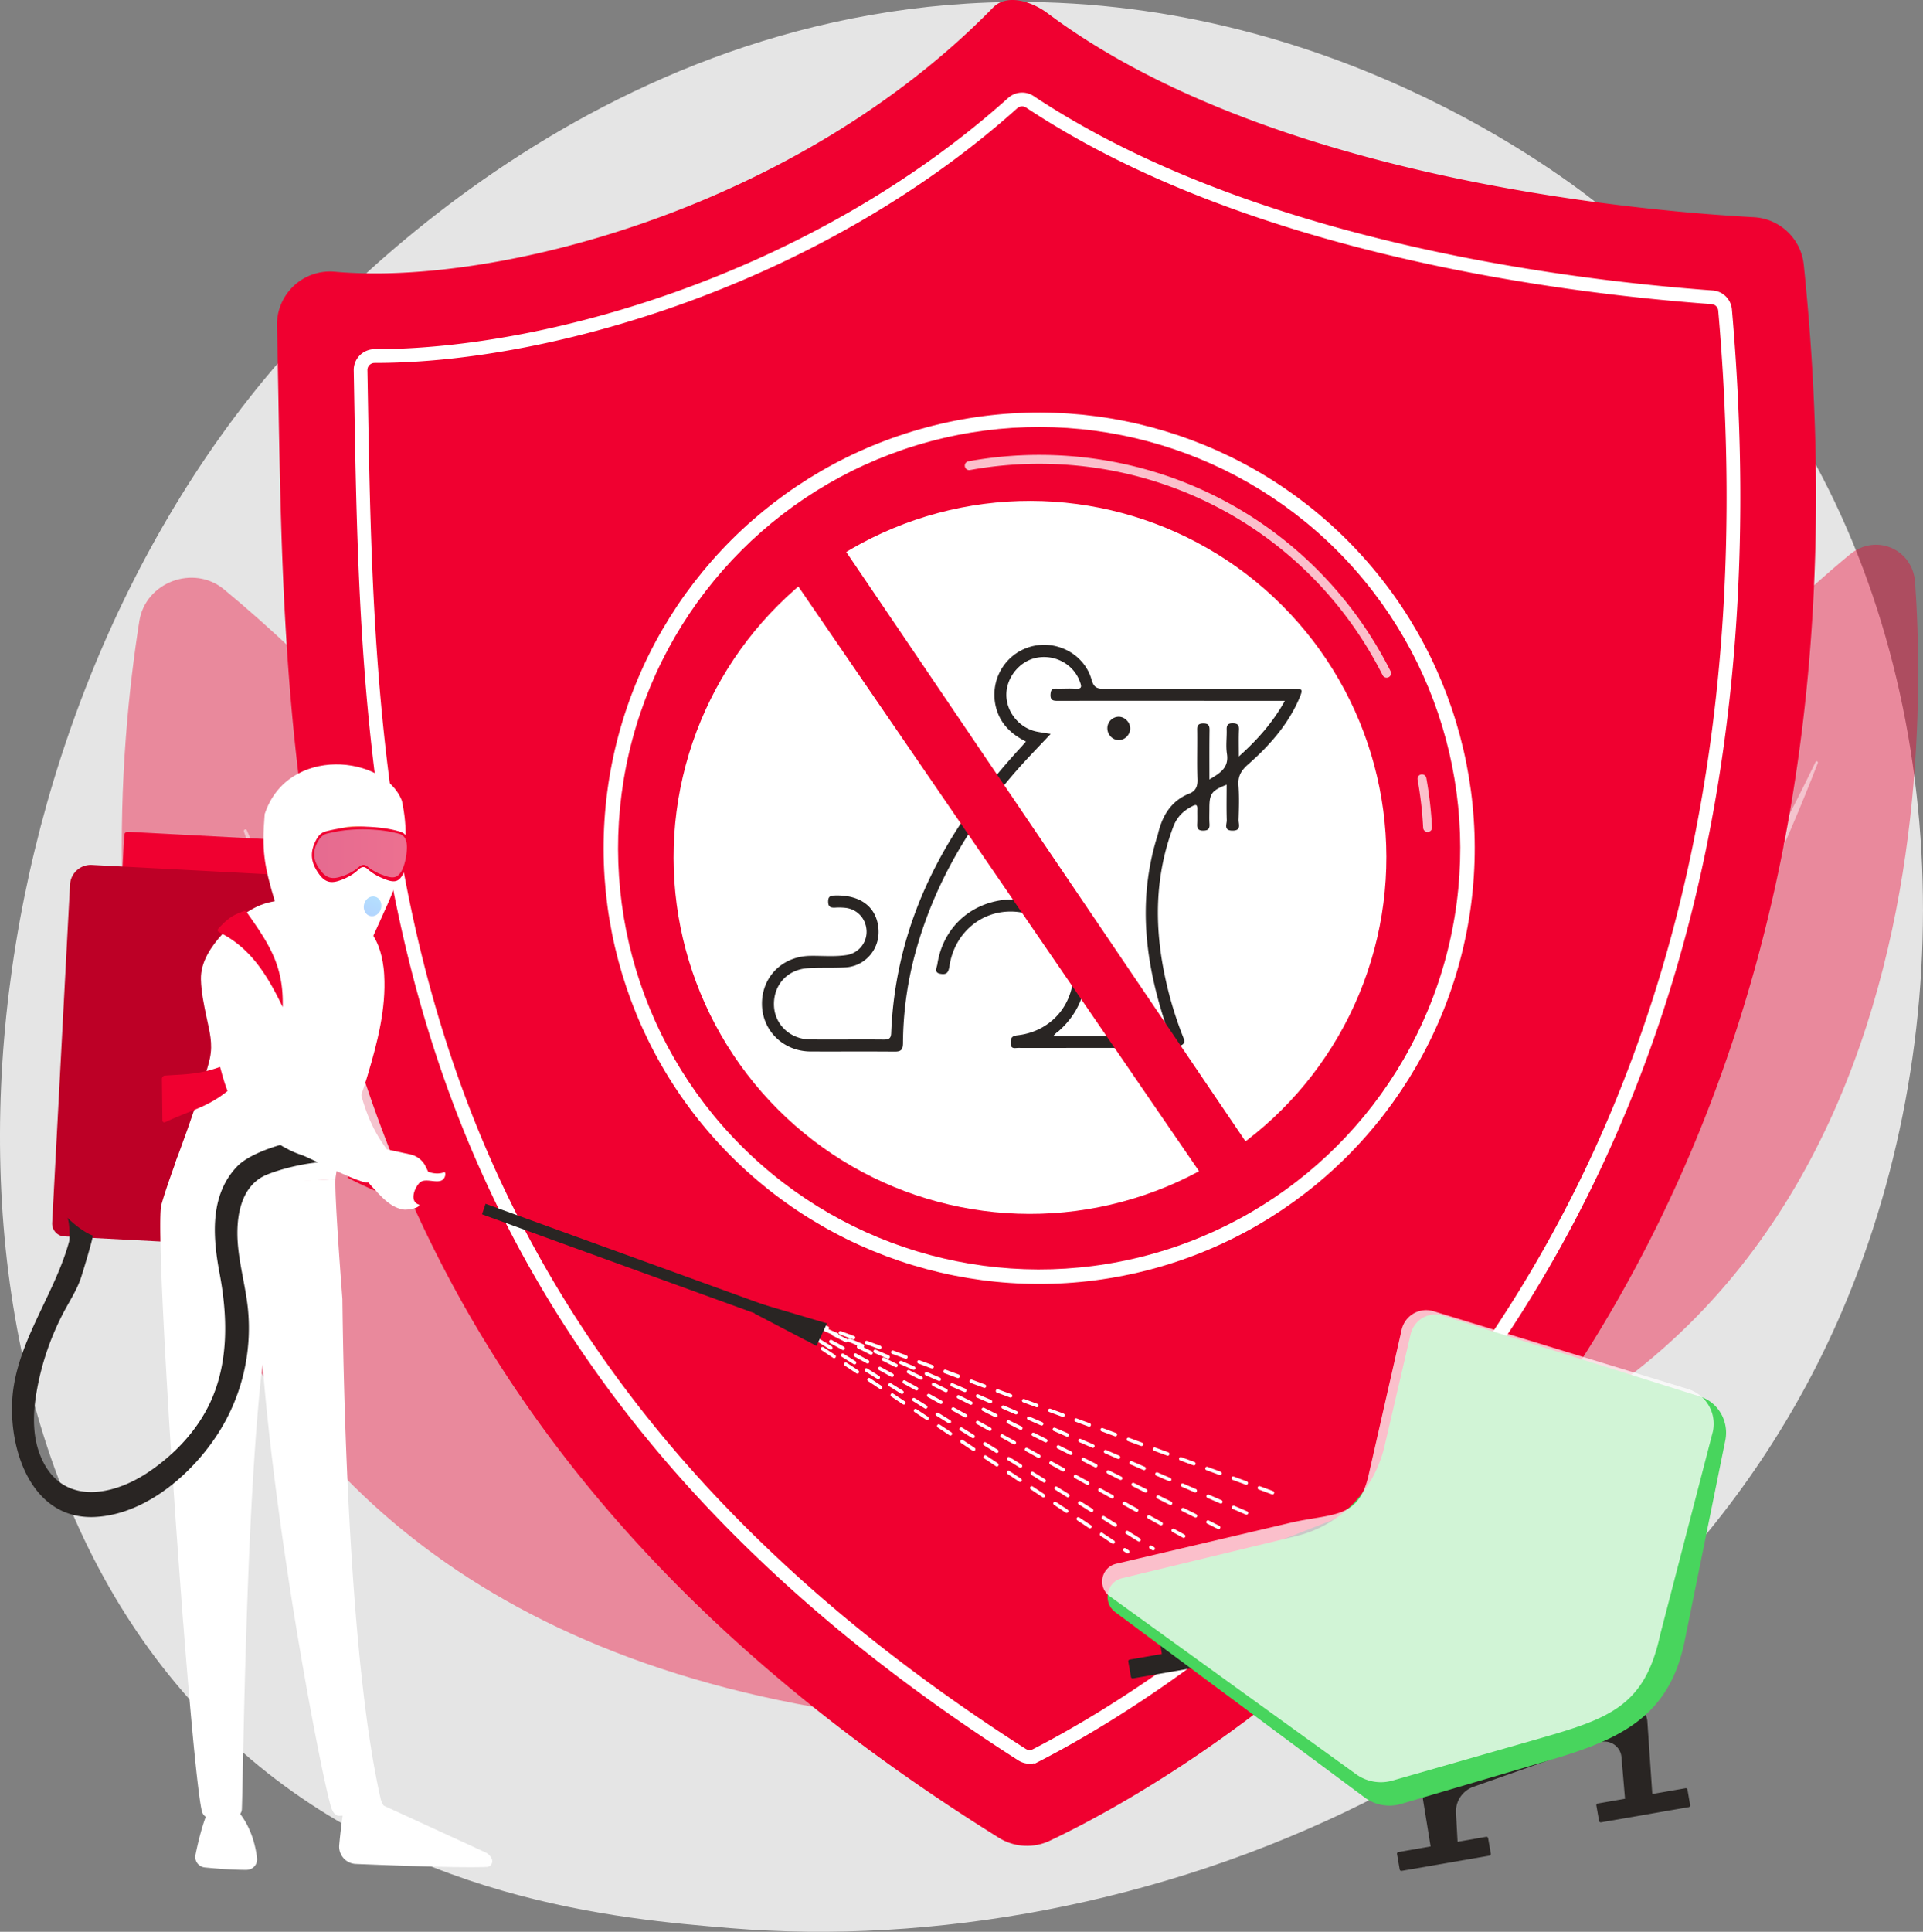 <svg viewBox="0 0 2779.46 2791.38" xmlns="http://www.w3.org/2000/svg" xmlns:xlink="http://www.w3.org/1999/xlink"><rect x="0" y="0" width="2779.46" height="2791.38" fill="#808080" stroke="none"/><linearGradient id="a" gradientUnits="userSpaceOnUse" x1="1990.41" x2="1985.38" y1="1789.15" y2="2481.46"><stop offset="0" stop-color="#09005d"/><stop offset="1" stop-color="#1a0f91"/></linearGradient><linearGradient id="b" gradientTransform="translate(-4593.66)" gradientUnits="userSpaceOnUse" x1="5088.35" x2="5144.09" y1="2585.61" y2="2585.61"><stop offset="0" stop-color="#f9b776"/><stop offset="1" stop-color="#f47960"/></linearGradient><linearGradient id="c" x1="4887.47" x2="4935.6" xlink:href="#b" y1="2582.75" y2="2582.75"/><linearGradient id="d" gradientTransform="matrix(.991 -.133 .133 .991 -12160.23 527.13)" x1="12385.61" x2="12418.38" xlink:href="#b" y1="2499.84" y2="2406.4"/><linearGradient id="e" gradientTransform="matrix(.978 -.206 .206 .978 7081.42 1286.89)" x1="-6398.34" x2="-6444.6" xlink:href="#b" y1="-1373.85" y2="-1526.44"/><linearGradient id="f" gradientTransform="matrix(.978 -.206 .206 .978 7081.42 1286.89)" x1="-6445.63" x2="-6487.26" xlink:href="#b" y1="-1374.55" y2="-1511.84"/><linearGradient id="g" gradientUnits="userSpaceOnUse" x1="454.03" x2="588.14" y1="1226.31" y2="1226.31"><stop offset="0" stop-color="#dae3fe"/><stop offset="1" stop-color="#e9effd"/></linearGradient><linearGradient id="h" gradientTransform="matrix(0 1 -1 0 -445.56 -14.99)" gradientUnits="userSpaceOnUse" x1="1324.79" x2="1304.97" y1="-1040.26" y2="-870.88"><stop offset="0" stop-color="#53d8ff"/><stop offset="1" stop-color="#3840f7"/></linearGradient><path d="m2662.92 1886.29c-281.57 658.13-1024.82 940.82-1607.17 892.62-159-13.16-478.93-39.64-728.73-275.87-479.72-453.65-405.84-1401.92 53.39-1960.21 59.14-71.89 468.5-553.59 1106.4-547.14 467 4.72 794.84 268.54 834.7 301.41 50.35 41.52 161.42 140.18 261.51 296.71 235.18 367.78 255.85 881.19 79.9 1292.48z" fill="#e5e5e5" transform="translate(0 7.23)"/><path d="m1317 2479.21c35.71 3.77 62.48-32 48.74-65.17-104.81-253.12-488.24-1111.53-1042-1569.67-44-36.39-113.46-10.45-122.34 45.86-58.21 369-122.22 1458.02 1115.6 1588.98z" fill="#f00030" opacity=".4" transform="translate(0 7.23)"/><path d="m1268.11 2428.82c3.21 2.32-.09 7.14-3.6 5.27-129.51-69.09-641.19-425.81-912.03-1239.94-.87-2.62 3.11-4.21 4.21-1.68 81.22 186.17 403.9 869.47 911.42 1236.35z" fill="#fff" opacity=".5" transform="translate(0 7.23)"/><path d="m1710.63 2200.5s405.37-945.24 963.01-1406.5c37.48-31 91.12-8.05 94.44 40.58 22.18 325.18-.83 1296.98-1057.45 1365.92z" fill="#f00030" opacity=".4" transform="translate(0 7.23)"/><path d="m1815.24 2152.24c-2.71 2-.4 6.17 2.52 4.58 107.86-58.48 539.42-361.74 809.6-1061.47a1.78 1.78 0 1 0 -3.24-1.49c-77.12 159.86-379.91 746.33-808.88 1058.38z" fill="#fff" opacity=".5" transform="translate(0 7.23)"/><path d="m424.63 405.82a76.7 76.7 0 0 1 59.3-20.41c233 20.95 667.55-91.26 951.59-381.88 19.73-20.18 55.67-8.78 78.28 8.12 315.9 236.09 839.53 285 1021.3 295a76.69 76.69 0 0 1 72 68.7c165.31 1596.6-874.22 2175.15-1089.82 2277.27a76.88 76.88 0 0 1 -73.46-4.24c-1074.55-669.38-1028.59-1539.77-1043.45-2184.71a76.83 76.83 0 0 1 24.26-57.85z" fill="#f00030" transform="translate(0 7.23)"/><path d="m1488.2 2536.31a25.22 25.22 0 0 1 -13.61-4c-411.9-263.31-680.35-578.05-820.7-962.31-125.36-343.16-131.5-692.63-136.89-1001q-.35-20.67-.73-41.1a24.84 24.84 0 0 1 7.16-18 25.1 25.1 0 0 1 18.06-7.55c255.18 0 638.2-112.68 919.12-364.4a25.13 25.13 0 0 1 30.66-2.21c308.65 204.79 748.9 264.43 983.86 281.75a25 25 0 0 1 23.16 22.87c54.6 622.89-75 1149.61-385.06 1565.52-231.61 310.62-506.24 472.46-613.56 527.62a25 25 0 0 1 -11.47 2.81zm-946.54-2024.11a15.52 15.52 0 0 0 -11.27 4.62 15 15 0 0 0 -4.34 10.93q.36 20.43.73 41.11c5.4 307.57 11.52 656.16 136.32 997.81 139.58 382.14 406.76 695.31 816.77 957.41a15.4 15.4 0 0 0 15.28.75c106.72-54.85 379.8-215.78 610.19-524.76 308.62-413.93 437.54-938.38 383.15-1558.8a15.26 15.26 0 0 0 -14.11-14c-235.92-17.35-678.05-77.27-988.56-283.27a15.33 15.33 0 0 0 -18.7 1.34c-129.41 116-292.5 212-471.65 277.81-156.47 57.41-317.61 89.05-453.8 89.05z" fill="#fff" stroke="#fff" stroke-miterlimit="10" stroke-width="10" transform="translate(0 7.23)"/><circle cx="1502.27" cy="1218.41" fill="#fff" r="629.65" transform="matrix(.707 -.707 .707 .707 -421.54 1426.36)"/><circle cx="1502.27" cy="1218.41" fill="#f00030" r="608.71" transform="matrix(.707 -.707 .707 .707 -421.54 1426.36)"/><path d="m2063.4 1195h.34a6.43 6.43 0 0 0 6.08-6.76 570.27 570.27 0 0 0 -8.26-71.39 6.43 6.43 0 0 0 -12.65 2.29 559.38 559.38 0 0 1 8.07 69.77 6.43 6.43 0 0 0 6.42 6.09z" fill="#fff" opacity=".75" transform="translate(0 7.23)"/><path d="m2004.21 972a6.43 6.43 0 0 0 5.73-9.32c-97.32-192.81-291.84-312.59-507.67-312.59a572.85 572.85 0 0 0 -102.52 9.24 6.42 6.42 0 1 0 2.31 12.64 561 561 0 0 1 100.21-9c210.94 0 401.07 117.06 496.2 305.51a6.42 6.42 0 0 0 5.74 3.52z" fill="#fff" opacity=".75" transform="translate(0 7.23)"/><circle cx="1489.01" cy="1231.68" fill="#fff" r="515.2" transform="matrix(.707 -.707 .707 .707 -434.81 1420.87)"/><path d="m1868.81 987.92c-90.76 0-181.52-.18-272.29.18-10.53 0-15.62-1.58-18.78-13.17-10.18-36-48.28-56.88-84.62-48.63-37 8.43-60.92 44.24-54.95 81.81 4.39 26.86 20.72 44.24 44.77 56.18-2.64 2.81-4.39 5.09-6.32 7.2-108.5 117.27-182.06 250.69-188.55 414.31-.35 8.25-4.22 9.13-11.06 9.13-35.46-.35-70.75.18-106.21-.17-29.15-.36-51.44-22-52.14-49.69-.71-28.79 19-51.08 48.27-53.19 18.26-1.23 36.7-.18 55-1.23 29.15-1.76 50.39-27 47.75-56.18-2.8-31.25-26-48.8-62.84-47.75-6.5.17-9.84 1.23-9.84 8.78 0 7.72 3.52 9.13 10 8.77a89.38 89.38 0 0 1 13.69.18c17.74 1.4 30.73 15.1 31.78 32.65a34 34 0 0 1 -28.44 35.64c-17.73 2.81-35.81.88-53.55 1.23-40 .88-69.52 30.55-69.16 69.87.35 38.1 30.72 67.94 69.87 68.3 40.38.17 80.75-.18 121.13.17 9.31.18 12.64-1.93 12.82-12.11a505.16 505.16 0 0 1 17.9-130.62c27.39-100.42 79.18-187.14 147.47-264.74 15.28-17.38 31.6-33.88 48.11-51.61-7.2-1.06-12.82-1.93-18.61-3-25.63-4.39-45.47-27.74-45.47-53.54 0-25.28 19.48-49 44.06-53.55 26.34-4.91 52.49 9.31 61.8 33.53 2.28 6.15 5.26 12.29-6.32 11.24-9.13-.7-18.26.18-27.39-.18-5.79-.17-7.72 1.58-8.25 7.73-.88 10.53 5.09 10 12.29 10 103.58-.18 207.33 0 310.91 0h15.45c-17.55 31.42-39.5 56.17-66.54 80.4 0-14.75-.35-26.68.18-38.62.35-7.2-2.28-9.31-9.3-9.31-6.68 0-8.61 2.64-8.43 9 .35 11.58-1.41 23.52.35 34.93 3.16 20-9.31 27.74-25.28 37.22 0-25.1-.18-48.28.17-71.27 0-6.68-1.4-9.66-9-9.66s-9 3.16-8.78 9.66c.35 23.7-.52 47.4.35 71.1.36 10-2.45 16.85-11.76 20.54-26.51 10.53-39 32-45.29 58.11-.7 3.16-1.93 6.32-2.81 9.48-29.32 100.24-12.11 196.8 23 292 2.28 6 5.09 7.37 11.23 5.09 6.5-2.46 7.9-5.44 5.27-11.94a541.88 541.88 0 0 1 -25.81-84.62c-16.32-74.26-16-147.64 11.06-219.8 5.45-14.57 14.57-23.34 27.57-30 5.26-2.8 7.54-2.45 7.37 4-.18 7 .17 14.22-.18 21.24-.35 6.32.71 10 8.61 10 7.19-.17 9.48-2.46 9.12-9.48-.52-7.37-.17-14.92-.17-22.47 0-21.42 3-25.81 24.93-34.41 0 17.38-.35 34.23.17 51.26.18 5.62-4.91 14.93 8.08 15.1 13.69.18 8.78-9.48 9-15.8.53-16.68 1.06-33.35-.17-49.86-.88-13 3.86-21.06 13.52-29.67 30.72-27 57.93-57.4 74.43-95.85 5.58-13.38 5.02-13.91-9.17-13.91z" fill="#292523" transform="translate(0 7.23)"/><path d="m1594.77 1436.29c-8.6-2.45-10.89 0-11.59 8.26-.7 7.54 4 8.07 8.78 9.48 18.43 5.61 31.6 15.8 39.32 35.81h-108.84a34.51 34.51 0 0 1 7.72-7.2c38.1-33.53 49.33-82.33 29.14-126.75-19.13-42.49-65.65-68.64-110.77-62.5-49.68 6.85-86.2 42.84-93.75 93-.7 4.56-5.44 11.93 4.74 13.51 9.13 1.58 11.41-2.28 12.82-11.23 6.67-44.59 41.25-76.54 83.91-78.65 48.46-2.28 90.94 33.71 94.8 80.4 4.22 50.39-29.67 92.52-80.23 98.32-8.42 1-10 3.68-10 11.23 0 9.31 6.14 7 11.06 7 27.91.18 55.83 0 83.56 0h91.12c4 0 9.83 2.11 7.55-6.49-8.43-31.71-26.34-54.71-59.34-64.19z" fill="#292523" transform="translate(0 7.23)"/><path d="m1633.57 1045.15c-.18-9-8.08-16.85-16.86-16.68a16.54 16.54 0 0 0 -16.15 17c.18 9.13 7.73 16.86 16.68 16.68 8.76.03 16.5-8.04 16.33-17z" fill="#292523" transform="translate(0 7.23)"/><path d="m1749.03 1715.55 65.63-44.99-600.86-886.8-68.29 51.48z" fill="#f00030"/><path d="m2442.91 2601.12-3.88-22.38a2.46 2.46 0 0 0 -2.84-2l-48 8.34-7.09-104.6a28 28 0 0 0 -38.08-24.21l-266 103.32a32.13 32.13 0 0 0 -20.02 35.11l10.78 66.14-46.57 8.09a2.45 2.45 0 0 0 -2 2.84l3.88 22.37a2.45 2.45 0 0 0 2.84 2l126.86-22a2.45 2.45 0 0 0 2-2.84l-3.89-22.37a2.45 2.45 0 0 0 -2.83-2l-41.32 7.17-2.29-41.72a37.83 37.83 0 0 1 25.18-37.73l181.31-63.93a24.6 24.6 0 0 1 32.7 21.11l5.13 60.12-39.43 6.85a2.45 2.45 0 0 0 -2 2.84l3.89 22.37a2.45 2.45 0 0 0 2.83 2l126.86-22a2.45 2.45 0 0 0 1.98-2.89z" fill="#292523" transform="translate(0 7.23)"/><path d="m1992.72 2202.36a28 28 0 0 0 -38.08-24.21l-266 103.32a32.11 32.11 0 0 0 -20.07 35.1l10.79 66.15-46.57 8.09a2.45 2.45 0 0 0 -2 2.83l3.88 22.38a2.46 2.46 0 0 0 2.84 2l126.86-22a2.45 2.45 0 0 0 2-2.84l-3.88-22.37a2.46 2.46 0 0 0 -2.84-2l-41.32 7.17-2.28-41.72a37.8 37.8 0 0 1 25.17-37.73l181.32-63.93a24.59 24.59 0 0 1 32.69 21.11l6.07 71 38.84-12.53z" fill="#292523" transform="translate(0 7.23)"/><rect fill="url(#a)" height="27.62" rx="2.45" transform="matrix(.985 -.171 .171 .985 -368.14 381.33)" width="133.67" x="1919.92" y="2309.43"/><path d="m2038.75 1921.09-37.46 161c-15 64.57-64.28 114.94-127.33 130.19l-252.48 61.09c-22.26 5.39-28.07 35.08-9.55 48.84l360.16 267.61a60.33 60.33 0 0 0 53.12 9.56l217.07-63.94c101.57-29.92 170.11-63.57 192.29-169.45l59.07-291.46c5.82-27.77-10.06-55.49-36.56-63.83l-371.77-116.9c-20.31-6.38-41.64 6.12-46.56 27.29z" fill="#48d55d" transform="translate(0 7.23)"/><path d="m2026 1913.7-48.38 212.8c-14.85 62.06-52.22 52.46-114.56 67.12l-249.65 58.71c-22 5.18-27.76 33.72-9.44 46.94l356.12 257.22a61 61 0 0 0 52.53 9.19l214.63-61.46c100.43-28.75 150.36-47.48 172.3-149.25l76.24-293.75a52.6 52.6 0 0 0 -36.15-61.36l-367.6-112.39a36.38 36.38 0 0 0 -46.04 26.23z" fill="#fff" opacity=".75" transform="translate(0 7.23)"/><path d="m554.5 1652.59 38.54 8.3a32.17 32.17 0 0 1 22.15 17.37l8.06 16.58-70.41 14.08-15.74-49.7z" fill="#fff" transform="translate(0 7.23)"/><path d="m516.4 1551.53c7.84 37.33 19.45 71.19 42.66 101.89-17 3.34-31 9.09-41.52 17.56l-93.92-117.79z" fill="#fff" transform="translate(0 7.23)"/><path d="m1839.15 2152.24a2.43 2.43 0 0 1 -.87-.16l-18.92-7a2.52 2.52 0 0 1 1.75-4.73l18.92 7a2.52 2.52 0 0 1 -.88 4.88zm-37.84-14a2.48 2.48 0 0 1 -.88-.16l-18.92-7a2.52 2.52 0 0 1 1.75-4.73l18.93 7a2.53 2.53 0 0 1 -.88 4.89zm-37.85-14a2.43 2.43 0 0 1 -.87-.16l-18.92-7a2.52 2.52 0 0 1 1.75-4.73l18.92 7a2.52 2.52 0 0 1 -.88 4.89zm-37.84-14a2.48 2.48 0 0 1 -.88-.16l-18.92-7a2.52 2.52 0 0 1 1.75-4.73l18.93 7a2.52 2.52 0 0 1 -.88 4.89zm-37.84-14a2.48 2.48 0 0 1 -.88-.16l-18.92-7a2.52 2.52 0 0 1 1.75-4.73l18.92 7a2.52 2.52 0 0 1 -.87 4.89zm-37.85-14a2.48 2.48 0 0 1 -.88-.16l-18.92-7a2.52 2.52 0 0 1 1.76-4.73l18.92 7a2.52 2.52 0 0 1 -.88 4.89zm-37.84-14a2.48 2.48 0 0 1 -.88-.16l-18.92-7a2.52 2.52 0 1 1 1.75-4.72l18.92 7a2.52 2.52 0 0 1 -.87 4.89zm-37.85-14a2.52 2.52 0 0 1 -.88-.16l-18.92-7a2.52 2.52 0 0 1 1.76-4.73l18.92 7a2.52 2.52 0 0 1 -.88 4.89zm-37.84-14a2.48 2.48 0 0 1 -.88-.16l-18.92-7a2.52 2.52 0 0 1 1.75-4.73l18.93 7a2.53 2.53 0 0 1 -.88 4.89zm-37.85-14a2.43 2.43 0 0 1 -.87-.16l-18.93-7a2.52 2.52 0 0 1 1.76-4.73l18.92 7a2.52 2.52 0 0 1 -.88 4.89zm-37.84-14a2.48 2.48 0 0 1 -.88-.16l-18.92-7a2.52 2.52 0 0 1 1.75-4.73l18.93 7a2.53 2.53 0 0 1 -.88 4.89zm-37.85-14a2.39 2.39 0 0 1 -.87-.16l-18.92-7a2.52 2.52 0 0 1 1.75-4.73l18.92 7a2.52 2.52 0 0 1 -.88 4.89zm-37.84-14a2.48 2.48 0 0 1 -.88-.16l-18.92-7a2.52 2.52 0 0 1 1.78-5.08l18.93 7a2.53 2.53 0 0 1 -.88 4.89zm-37.84-14a2.48 2.48 0 0 1 -.88-.16l-18.92-7a2.52 2.52 0 0 1 1.75-4.73l18.92 7a2.52 2.52 0 0 1 -.87 4.88zm-37.85-14a2.48 2.48 0 0 1 -.88-.16l-18.92-7a2.52 2.52 0 0 1 1.75-4.73l18.93 7a2.52 2.52 0 0 1 -.88 4.89zm-37.84-14a2.48 2.48 0 0 1 -.88-.16l-18.92-7a2.52 2.52 0 0 1 1.75-4.73l18.92 7a2.52 2.52 0 0 1 -.87 4.89zm-37.85-14a2.48 2.48 0 0 1 -.88-.16l-18.92-7a2.52 2.52 0 1 1 1.76-4.73l18.92 7a2.52 2.52 0 0 1 -.88 4.89zm-37.84-14a2.48 2.48 0 0 1 -.88-.16l-18.92-7a2.52 2.52 0 0 1 1.75-4.73l18.92 7a2.52 2.52 0 0 1 -.87 4.89z" fill="#fff" transform="translate(0 7.23)"/><path d="m1710.87 2214.94a2.57 2.57 0 0 1 -1.22-.31l-15.05-8.3a2.52 2.52 0 1 1 2.44-4.42l15 8.3a2.52 2.52 0 0 1 -1.22 4.73zm-32.72-18a2.57 2.57 0 0 1 -1.22-.31l-17.67-9.75a2.52 2.52 0 0 1 2.43-4.42l17.68 9.75a2.52 2.52 0 0 1 -1.22 4.73zm-35.35-19.49a2.51 2.51 0 0 1 -1.21-.31l-17.67-9.74a2.52 2.52 0 1 1 2.43-4.42l17.67 9.74a2.52 2.52 0 0 1 -1.22 4.73zm-35.34-19.48a2.57 2.57 0 0 1 -1.22-.31l-17.67-9.75a2.52 2.52 0 0 1 2.43-4.42l17.68 9.75a2.52 2.52 0 0 1 -1.22 4.73zm-35.35-19.49a2.51 2.51 0 0 1 -1.21-.31l-17.67-9.74a2.52 2.52 0 1 1 2.43-4.42l17.67 9.74a2.52 2.52 0 0 1 -1.22 4.73zm-35.34-19.48a2.45 2.45 0 0 1 -1.22-.32l-17.67-9.74a2.52 2.52 0 0 1 2.43-4.42l17.68 9.74a2.53 2.53 0 0 1 -1.22 4.74zm-35.35-19.49a2.51 2.51 0 0 1 -1.21-.31l-17.68-9.74a2.52 2.52 0 1 1 2.47-4.46l17.67 9.74a2.52 2.52 0 0 1 -1.22 4.73zm-35.34-19.51a2.47 2.47 0 0 1 -1.22-.32l-17.67-9.74a2.52 2.52 0 0 1 2.43-4.42l17.68 9.74a2.53 2.53 0 0 1 -1.22 4.74zm-35.35-19.49a2.51 2.51 0 0 1 -1.21-.31l-17.67-9.75a2.52 2.52 0 1 1 2.43-4.42l17.67 9.75a2.52 2.52 0 0 1 -1.22 4.73zm-35.34-19.51a2.57 2.57 0 0 1 -1.22-.31l-17.67-9.69a2.52 2.52 0 0 1 2.43-4.42l17.68 9.74a2.52 2.52 0 0 1 -1.22 4.73zm-35.39-19.47a2.41 2.41 0 0 1 -1.21-.32l-17.67-9.74a2.51 2.51 0 0 1 -1-3.42 2.54 2.54 0 0 1 3.43-1l17.67 9.75a2.52 2.52 0 0 1 -1.22 4.73zm-35.3-19.53a2.57 2.57 0 0 1 -1.22-.31l-17.67-9.74a2.52 2.52 0 0 1 2.43-4.42l17.68 9.74a2.52 2.52 0 0 1 -1.22 4.73zm-35.35-19.48a2.41 2.41 0 0 1 -1.21-.32l-17.67-9.74a2.52 2.52 0 1 1 2.43-4.42l17.67 9.74a2.53 2.53 0 0 1 -1.22 4.74zm-35.35-19.45a2.57 2.57 0 0 1 -1.22-.31l-17.67-9.74a2.52 2.52 0 1 1 2.44-4.42l17.67 9.74a2.52 2.52 0 0 1 -1.22 4.73zm-35.35-19.48a2.41 2.41 0 0 1 -1.21-.32l-17.67-9.74a2.52 2.52 0 1 1 2.43-4.42l17.67 9.74a2.53 2.53 0 0 1 -1.22 4.74zm-35.34-19.49a2.57 2.57 0 0 1 -1.22-.31l-17.67-9.74a2.52 2.52 0 1 1 2.44-4.42l17.67 9.74a2.52 2.52 0 0 1 -1.22 4.73z" fill="#fff" transform="translate(0 7.23)"/><path d="m1630 2237.57a2.57 2.57 0 0 1 -1.4-.42l-4.3-2.87a2.52 2.52 0 1 1 2.79-4.2l4.31 2.87a2.52 2.52 0 0 1 -1.4 4.62zm-21.11-14a2.54 2.54 0 0 1 -1.39-.42l-16.81-11.18a2.52 2.52 0 0 1 2.8-4.2l16.8 11.17a2.53 2.53 0 0 1 -1.4 4.63zm-33.6-22.35a2.5 2.5 0 0 1 -1.4-.43l-16.8-11.17a2.52 2.52 0 1 1 2.79-4.2l16.8 11.17a2.53 2.53 0 0 1 -1.39 4.63zm-33.61-22.36a2.52 2.52 0 0 1 -1.39-.42l-16.8-11.18a2.52 2.52 0 1 1 2.79-4.2l16.8 11.18a2.51 2.51 0 0 1 .7 3.49 2.48 2.48 0 0 1 -2.09 1.09zm-33.6-22.35a2.57 2.57 0 0 1 -1.4-.42l-16.8-11.18a2.52 2.52 0 0 1 2.79-4.2l16.81 11.17a2.53 2.53 0 0 1 -1.4 4.63zm-33.61-22.36a2.46 2.46 0 0 1 -1.39-.42l-16.8-11.18a2.52 2.52 0 1 1 2.79-4.2l16.8 11.18a2.52 2.52 0 0 1 -1.4 4.62zm-33.6-22.35a2.57 2.57 0 0 1 -1.4-.42l-16.8-11.18a2.52 2.52 0 0 1 2.79-4.2l16.81 11.18a2.52 2.52 0 0 1 -1.4 4.62zm-33.61-22.35a2.54 2.54 0 0 1 -1.39-.42l-16.8-11.18a2.52 2.52 0 1 1 2.79-4.2l16.8 11.17a2.53 2.53 0 0 1 -1.4 4.63zm-33.6-22.36a2.44 2.44 0 0 1 -1.39-.42l-16.81-11.18a2.52 2.52 0 0 1 2.8-4.2l16.8 11.18a2.53 2.53 0 0 1 .7 3.5 2.5 2.5 0 0 1 -2.09 1.08zm-33.61-22.35a2.54 2.54 0 0 1 -1.39-.42l-16.8-11.18a2.52 2.52 0 0 1 2.79-4.2l16.8 11.17a2.53 2.53 0 0 1 -1.4 4.63zm-33.6-22.35a2.47 2.47 0 0 1 -1.39-.43l-16.81-11.17a2.52 2.52 0 0 1 2.8-4.2l16.8 11.17a2.53 2.53 0 0 1 -1.4 4.63zm-33.6-22.36a2.57 2.57 0 0 1 -1.4-.42l-16.8-11.18a2.52 2.52 0 0 1 2.79-4.2l16.8 11.18a2.52 2.52 0 0 1 -1.39 4.62zm-33.61-22.35a2.54 2.54 0 0 1 -1.39-.42l-16.8-11.18a2.52 2.52 0 1 1 2.79-4.2l16.8 11.17a2.53 2.53 0 0 1 -1.4 4.63zm-33.6-22.36a2.49 2.49 0 0 1 -1.4-.42l-16.8-11.18a2.52 2.52 0 0 1 2.8-4.2l16.8 11.18a2.52 2.52 0 0 1 -1.4 4.62zm-33.64-22.39a2.54 2.54 0 0 1 -1.39-.42l-16.8-11.18a2.52 2.52 0 1 1 2.79-4.2l16.8 11.18a2.52 2.52 0 0 1 -1.4 4.62z" fill="#fff" transform="translate(0 7.23)"/><path d="m1761.31 2202.32a2.54 2.54 0 0 1 -1.13-.27l-15.3-7.68a2.52 2.52 0 1 1 2.26-4.51l15.3 7.68a2.52 2.52 0 0 1 -1.13 4.78zm-33.31-16.73a2.41 2.41 0 0 1 -1.13-.27l-18-9a2.52 2.52 0 0 1 2.26-4.51l18 9.05a2.52 2.52 0 0 1 -1.13 4.77zm-36.08-18.09a2.54 2.54 0 0 1 -1.13-.27l-18-9.05a2.52 2.52 0 1 1 2.26-4.51l18 9a2.52 2.52 0 0 1 -1.13 4.78zm-36.07-18.1a2.54 2.54 0 0 1 -1.13-.27l-18-9.05a2.52 2.52 0 0 1 2.26-4.5l18 9a2.52 2.52 0 0 1 -1.13 4.78zm-36.08-18.1a2.52 2.52 0 0 1 -1.13-.26l-18-9.05a2.52 2.52 0 0 1 2.26-4.51l18 9.05a2.52 2.52 0 0 1 -1.13 4.77zm-36.08-18.09a2.5 2.5 0 0 1 -1.12-.27l-18-9.05a2.52 2.52 0 1 1 2.26-4.51l18 9a2.52 2.52 0 0 1 -1.14 4.78zm-36.07-18.1a2.41 2.41 0 0 1 -1.13-.27l-18-9a2.52 2.52 0 0 1 2.26-4.51l18 9.05a2.52 2.52 0 0 1 -1.13 4.77zm-36.11-18.11a2.57 2.57 0 0 1 -1.13-.27l-18-9.05a2.52 2.52 0 1 1 2.26-4.51l18 9a2.52 2.52 0 0 1 -1.13 4.78zm-36.08-18.1a2.53 2.53 0 0 1 -1.12-.27l-18-9.05a2.52 2.52 0 0 1 2.26-4.51l18 9a2.52 2.52 0 0 1 -1.14 4.78zm-36.07-18.1a2.41 2.41 0 0 1 -1.13-.27l-18-9a2.52 2.52 0 0 1 2.26-4.51l18 9a2.52 2.52 0 0 1 -1.13 4.77zm-36.08-18.09a2.53 2.53 0 0 1 -1.12-.27l-18-9a2.52 2.52 0 1 1 2.26-4.51l18 9a2.52 2.52 0 0 1 -1.14 4.78zm-36.07-18.1a2.41 2.41 0 0 1 -1.13-.27l-18-9a2.52 2.52 0 0 1 2.26-4.5l18 9a2.52 2.52 0 0 1 -1.13 4.78zm-36.08-18.09a2.57 2.57 0 0 1 -1.13-.27l-18-9a2.52 2.52 0 1 1 2.27-4.51l18 9a2.53 2.53 0 0 1 -1.14 4.78zm-36.07-18.1a2.54 2.54 0 0 1 -1.13-.27l-18-9.05a2.52 2.52 0 0 1 2.26-4.51l18 9.05a2.52 2.52 0 0 1 -1.13 4.78zm-36.08-18.1a2.41 2.41 0 0 1 -1.13-.27l-18-9a2.52 2.52 0 0 1 2.27-4.51l18 9a2.52 2.52 0 0 1 -1.13 4.77zm-36.08-18.09a2.57 2.57 0 0 1 -1.13-.27l-18-9a2.52 2.52 0 1 1 2.26-4.51l18 9a2.52 2.52 0 0 1 -1.14 4.78zm-36.07-18.1a2.54 2.54 0 0 1 -1.13-.27l-18-9.05a2.52 2.52 0 0 1 2.26-4.5l18 9a2.52 2.52 0 0 1 -1.13 4.78z" fill="#fff" transform="translate(0 7.23)"/><path d="m1666.76 2233.05a2.52 2.52 0 0 1 -1.33-.38l-3.34-2.08a2.52 2.52 0 0 1 2.66-4.29l3.35 2.09a2.52 2.52 0 0 1 -1.34 4.66zm-20.47-12.75a2.47 2.47 0 0 1 -1.33-.38l-17.13-10.66a2.52 2.52 0 0 1 2.66-4.29l17.13 10.67a2.52 2.52 0 0 1 -1.33 4.66zm-34.29-21.3a2.52 2.52 0 0 1 -1.33-.38l-17.13-10.67a2.52 2.52 0 0 1 2.67-4.28l17.13 10.67a2.52 2.52 0 0 1 -1.34 4.66zm-34.26-21.33a2.52 2.52 0 0 1 -1.33-.38l-17.13-10.67a2.52 2.52 0 1 1 2.67-4.28l17.15 10.66a2.52 2.52 0 0 1 -1.34 4.66zm-34.26-21.33a2.58 2.58 0 0 1 -1.33-.38l-17.15-10.7a2.52 2.52 0 0 1 2.66-4.28l17.14 10.66a2.53 2.53 0 0 1 -1.34 4.67zm-34.24-21.34a2.48 2.48 0 0 1 -1.33-.39l-17.13-10.66a2.52 2.52 0 1 1 2.66-4.28l17.13 10.66a2.53 2.53 0 0 1 -1.33 4.67zm-34.24-21.36a2.47 2.47 0 0 1 -1.33-.38l-17.14-10.66a2.53 2.53 0 0 1 2.67-4.29l17.13 10.67a2.52 2.52 0 0 1 -1.33 4.66zm-34.27-21.33a2.52 2.52 0 0 1 -1.33-.38l-17.13-10.67a2.52 2.52 0 1 1 2.67-4.28l17.13 10.67a2.52 2.52 0 0 1 -1.34 4.66zm-34.28-21.31a2.47 2.47 0 0 1 -1.33-.38l-17.12-10.69a2.52 2.52 0 1 1 2.66-4.28l17.14 10.67a2.52 2.52 0 0 1 -1.34 4.66zm-34.26-21.33a2.47 2.47 0 0 1 -1.33-.38l-17.13-10.67a2.52 2.52 0 1 1 2.66-4.28l17.13 10.67a2.52 2.52 0 0 1 -1.33 4.66zm-34.26-21.33a2.48 2.48 0 0 1 -1.33-.39l-17.13-10.66a2.52 2.52 0 0 1 2.66-4.28l17.13 10.66a2.53 2.53 0 0 1 -1.33 4.67zm-34.26-21.34a2.48 2.48 0 0 1 -1.33-.39l-17.14-10.66a2.52 2.52 0 1 1 2.67-4.28l17.13 10.66a2.53 2.53 0 0 1 -1.33 4.67zm-34.27-21.34a2.52 2.52 0 0 1 -1.33-.38l-17.13-10.66a2.53 2.53 0 1 1 2.67-4.29l17.13 10.67a2.52 2.52 0 0 1 -1.34 4.66zm-34.26-21.33a2.47 2.47 0 0 1 -1.33-.38l-17.13-10.67a2.52 2.52 0 1 1 2.66-4.28l17.13 10.67a2.52 2.52 0 0 1 -1.33 4.66zm-34.26-21.33a2.47 2.47 0 0 1 -1.33-.38l-17.13-10.67a2.52 2.52 0 1 1 2.66-4.28l17.13 10.67a2.52 2.52 0 0 1 -1.33 4.66zm-34.27-21.33a2.52 2.52 0 0 1 -1.33-.38l-17.13-10.67a2.52 2.52 0 0 1 2.67-4.28l17.18 10.66a2.52 2.52 0 0 1 -1.34 4.66z" fill="#fff" transform="translate(0 7.23)"/><path d="m1801.59 2181.47a2.4 2.4 0 0 1 -1-.21l-18.51-8a2.52 2.52 0 0 1 2-4.63l18.51 8a2.52 2.52 0 0 1 -1 4.83zm-37-16.1a2.55 2.55 0 0 1 -1-.2l-18.51-8.05a2.53 2.53 0 0 1 2-4.63l18.5 8.05a2.52 2.52 0 0 1 -1 4.83zm-37-16.09a2.56 2.56 0 0 1 -1-.21l-18.51-8.05a2.53 2.53 0 0 1 2-4.63l18.5 8.05a2.52 2.52 0 0 1 -1 4.84zm-37-16.1a2.56 2.56 0 0 1 -1-.21l-18.51-8a2.53 2.53 0 0 1 2-4.63l18.5 8.05a2.52 2.52 0 0 1 -1 4.84zm-37-16.1a2.56 2.56 0 0 1 -1-.21l-18.51-8a2.52 2.52 0 1 1 2-4.63l18.51 8a2.52 2.52 0 0 1 -1 4.84zm-37-16.1a2.56 2.56 0 0 1 -1-.21l-18.51-8.05a2.52 2.52 0 1 1 2-4.62l18.51 8a2.52 2.52 0 0 1 -1 4.84zm-37-16.1a2.56 2.56 0 0 1 -1-.21l-18.51-8.05a2.52 2.52 0 1 1 2-4.62l18.51 8.05a2.52 2.52 0 0 1 -1 4.83zm-37-16.1a2.4 2.4 0 0 1 -1-.21l-18.51-8.05a2.52 2.52 0 1 1 2-4.62l18.5 8a2.52 2.52 0 0 1 -1 4.83zm-37-16.1a2.55 2.55 0 0 1 -1-.2l-18.51-8.06a2.52 2.52 0 1 1 2-4.62l18.51 8a2.52 2.52 0 0 1 -1 4.83zm-37-16.1a2.4 2.4 0 0 1 -1-.21l-18.51-8a2.52 2.52 0 1 1 2-4.63l18.51 8a2.52 2.52 0 0 1 -1 4.83zm-37-16.09a2.49 2.49 0 0 1 -1-.21l-18.51-8a2.52 2.52 0 1 1 2-4.63l18.51 8.05a2.53 2.53 0 0 1 -1 4.84zm-37-16.1a2.49 2.49 0 0 1 -1-.21l-18.51-8a2.52 2.52 0 1 1 2-4.63l18.51 8a2.53 2.53 0 0 1 -1 4.84zm-37-16.1a2.49 2.49 0 0 1 -1-.21l-18.51-8a2.52 2.52 0 1 1 2-4.63l18.51 8a2.53 2.53 0 0 1 -1 4.84zm-37-16.1a2.49 2.49 0 0 1 -1-.21l-18.51-8a2.52 2.52 0 1 1 2-4.63l18.51 8a2.53 2.53 0 0 1 -1 4.84zm-37-16.1a2.49 2.49 0 0 1 -1-.21l-18.51-8.05a2.52 2.52 0 1 1 2-4.62l18.51 8a2.53 2.53 0 0 1 -1 4.84zm-37-16.1a2.41 2.41 0 0 1 -1-.21l-18.5-8a2.52 2.52 0 1 1 2-4.62l18.5 8.05a2.52 2.52 0 0 1 -1 4.83zm-37-16.1a2.41 2.41 0 0 1 -1-.21l-18.5-8a2.52 2.52 0 1 1 2-4.62l18.51 8a2.52 2.52 0 0 1 -1 4.83zm-37-16.09a2.58 2.58 0 0 1 -1-.21l-18.5-8a2.52 2.52 0 1 1 2-4.63l18.5 8a2.52 2.52 0 0 1 -1 4.84z" fill="#fff" transform="translate(0 7.23)"/><path d="m667.05 1808.57h485.51v16.1h-485.51z" fill="#292523" transform="matrix(.94 .341 -.341 .94 674.65 -194.21)"/><path d="m687.88 1757.05c-59.13-11.76-122-29.37-185.84-62.74l24.95-23.4c76.08 18.7 118.45 35.93 160.3 44.6 4.79-.07 17 4.36 17.06 9.14l-7.93 23.61a8.67 8.67 0 0 1 -8.54 8.79z" fill="#f00030" transform="translate(0 7.23)"/><path d="m1096.02 1882.9 99.27 29.39-15.16 32.57-89.6-46.82z" fill="#292523"/><path d="m500 2585.76s-6.5 36.79-9.68 73.21a25.08 25.08 0 0 0 24 27.18c48.5 2 152.24 5.95 189.46 4.29a8.17 8.17 0 0 0 7.19-11.19 18.3 18.3 0 0 0 -9.35-9.84l-171.36-78.76z" fill="#fff" transform="translate(0 7.23)"/><path d="m494.7 2564.14 5.22 44s30 14 50.52-1.76l-12.44-49z" fill="url(#b)" transform="translate(0 7.23)"/><path d="m302.9 2605s-10.35 18.57-20.36 67.93a15.31 15.31 0 0 0 13.46 18.28c16 1.57 40.67 3.6 60.42 3.46a15.26 15.26 0 0 0 15.11-17c-2.19-18-9-47.57-30.06-70.61z" fill="#fff" transform="translate(0 7.23)"/><path d="m293.81 2548.35 12.19 66.55s12.07 9 35.93 2.47l-5.82-71.61z" fill="url(#c)" transform="translate(0 7.23)"/><path d="m182.87 1199.64h214a0 0 0 0 1 0 0v73.44a0 0 0 0 1 0 0h-218.79a0 0 0 0 1 0 0v-68.65a4.79 4.79 0 0 1 4.79-4.79z" fill="#f00030" transform="matrix(.999 .053 -.053 .999 65.58 -6.21)"/><g transform="translate(0 7.23)"><path d="m393.37 1795.25-300.37-15.86a18.63 18.63 0 0 1 -17.58-19.53l25.82-489a30 30 0 0 1 31.41-28.26l289.09 15.26a9 9 0 0 1 8.45 9.38l-27.43 519.54a9 9 0 0 1 -9.39 8.47z" fill="#bd0026"/><path d="m484.85 1696.65c-1.38 27.35 10.15 173.35 10.06 173.44 2.31 196.64 13.71 541.17 55.53 722.94 1 4.26 7.19 12.62 5 16.29-5.21 8.91-43.59 6.41-65.24 7.17-6.7.23-10.3-7.64-12.2-14.31-15.46-54.56-77.33-376.66-98.59-638-24.06 205.43-27.6 583.48-29.82 642.53a12.66 12.66 0 0 1 -8.77 11.73c-14.61 4.43-29.43 3.16-38.43 1.6a13.57 13.57 0 0 1 -10.75-10.56c-16.95-74.91-69.83-835.47-58.42-875.78 5.86-20.58 14.51-44.8 23.47-69.42 66.21 36.15 148.51 37.15 228.16 32.37z" fill="#fff"/><path d="m303.31 1522.18c4.67-21.36-.48-39-4.9-60.07-3.76-17.88-7.53-35.87-8-54.13-.61-25.37 14.88-47.71 31.21-65.72 18.79-20.72 42.36-40.73 70.57-46.27 23.63-4.65 45.87-11.46 69.46-1 10.46 4.58 19.24 5.81 29.25 11.3 14 7.65 28.05 15.63 39.35 27 15.07 15.2 21.55 36.64 24.11 57.55.42 3.48.73 7 .93 10.48 2.87 49.25-9.77 97.69-23.72 144.43l-1.89 6.32c-10.25 34.21-40.23 106.61-44.67 142.13-.08.65-.14 1.48-.19 2.44-79.65 4.78-165.5 13.18-231.67-23 11.18-30.73 26.41-71.47 33.77-97.14 5.25-18.12 12.33-35.81 16.39-54.32z" fill="#fff"/><path d="m132.07 2184.9c-93.31.33-124-112.09-112.41-187.74 11.42-74.3 60.2-137.61 80.18-210.07 1.41-5.12.64-31-2.76-35.1 10.26 10.26 26 22.35 36.88 26 1.8.59-15.33 56.58-17 61.36-6.06 17.69-15.64 32.1-24.4 48.6a387.74 387.74 0 0 0 -39.16 113.25c-5.5 30.78-7.1 63.33 4 92.57 28.28 74.83 103.43 63.13 159.21 24.75 37.09-25.52 69.07-59.52 87.81-100.52 26.43-57.76 24.52-123.84 13-185-9.93-52.78-14.77-113.65 25.89-155.35 25.51-26.16 118.52-52.68 167.13-34.24l-17.44 29.51c-29-5.48-80.64 6.27-107.35 17.24-38.07 15.64-44.71 61.51-42 98.65 2.33 31.48 11.1 62.15 14.52 93.53a282.48 282.48 0 0 1 -32.08 163.24c-35.89 66.67-110.1 135.82-189.7 139.22-1.39.06-2.88.09-4.32.1z" fill="#292523"/><path d="m319 1534.05c-32.11 12.07-56.9 11-80.72 12.94a4.67 4.67 0 0 0 -4.26 4.73l.72 60.14a2.77 2.77 0 0 0 3.94 2.45c38.8-18.12 60.64-21.28 90.88-45.59z" fill="#f00030"/><path d="m444.16 1213-31.36 88.87a13.86 13.86 0 0 0 4.06 15.18c11.82 10.09 38.62 25.45 79.11 6.44a12.92 12.92 0 0 0 7.33-11.57l.94-77z" fill="url(#d)"/><path d="m565.42 1167.37s-3.09 95.23-25 121.86-68.72-3-97-51.06l15.88-95.63z" fill="url(#e)"/><path d="m469.37 1207.6s-16.74-34.78-27.91-20 11.61 37.37 28.33 39.06z" fill="url(#f)"/><path d="m526.84 1657.74a17.45 17.45 0 0 1 15.16 1.36c7.31 4.35 12.21 11.52 19.5 16.06 15.17 9.44 33.91-.59 49.78 7.53 9.42 4.82 20.46 7.83 30.73 3.92a1.13 1.13 0 0 1 .67-.11c.34.08.52.43.63.76a8.14 8.14 0 0 1 -.12 5.16c-5 15.51-27.42 0-36.78 9.48-7.46 7.57-15.17 27.12-.52 31.65.4 5.55-18.07 7.53-21.51 7.14-13.67-1.55-25.18-10.75-34.48-20.29-10.37-10.63-21-21.5-28.05-34.73-2.43-4.55-4.43-9.53-4.27-14.69a14.21 14.21 0 0 1 9.26-13.24z" fill="#fff"/><path d="m304.93 1482.28q-4.65-20.16-8.73-40.46c-3.28-16.37-6.27-33.44-2.07-49.6 10.57-40.66 63.2-61.18 92.43-26.93 14 16.43 19 38.73 20.77 60.26 3.52 43.45-11.33 100.45 16.08 137.57s87.29 84.73 130.19 97.79c4.9 16.41-12.13 21.6-20.67 39.67-3.6 7.62-85.83-35.26-96.11-38.55-26-8.33-47.05-24.53-69.07-40.93-27.12-20.18-37.75-43.75-46.59-75.32q-8.85-31.56-16.23-63.5z" fill="#fff"/><path d="m316.45 1339.64c44.44 21.9 69.21 60.28 92.13 108.33 1.76-60-20.21-92-52.36-137.64a3.08 3.08 0 0 0 -3.56-1.11c-16.63 6.12-22.6 9.82-37.14 25.45a3.15 3.15 0 0 0 .93 4.97z" fill="#f00030"/><path d="m465.52 1259.88c38-24.84 73.26-35 99.75 3.61l-25.84 78.72c-17.89 7.36-46.15 3.9-59.49-11.42z" fill="#fff"/><path d="m398.21 1298.34c-17.37-57.17-19.75-77.28-15.62-129.2 33-99.86 173.07-85.33 198.31-19.23 17.21 80.72-10.11 124.7-43.87 200.71l-6-4.81c26.32-62.6 52.64-112.41 35.45-148.43-25.84-8.41-64.25-20.35-93.74 2.41-15.85 43.43 4.64 89 21.63 141.22-39.81 6.47-82.75-10.57-96.16-42.67z" fill="#fff"/><path d="m469 1194.69c.43-.16.87-.29 1.32-.41a203.39 203.39 0 0 1 21.67-4.54 209 209 0 0 1 44.07-2.09c14.38.84 29.22 2.82 43.08 7.11 11.48 3.56 12 17.61 11.23 27.86a110.24 110.24 0 0 1 -4.09 23.44c-2 6.52-5.26 15-11.24 18.59-6.46 3.89-15.8-.25-22.09-2.82a74.35 74.35 0 0 1 -20.63-12.36 15.54 15.54 0 0 0 -4.95-3.4c-3.4-1.12-6.53.69-9 3a67 67 0 0 1 -9 7.2 83.66 83.66 0 0 1 -20.68 9.57c-4.65 1.47-9.69 2.13-14.35.71-7.62-2.33-12.65-9.48-16.78-16.17s-7-14.69-6.78-22.91c.18-7.47 2.78-14.69 6.28-21.18 2.76-5.29 6.5-9.69 11.94-11.6z" fill="#f00030"/><path d="m471.55 1197.61c.41-.14.84-.26 1.27-.37q10.28-2.51 20.77-4a218.77 218.77 0 0 1 42.26-1.84c13.79.74 28 2.49 41.31 6.26 11 3.13 11.49 15.5 10.76 24.52a89.44 89.44 0 0 1 -3.92 20.62c-1.9 5.73-5 13.19-10.77 16.35-6.2 3.42-15.15-.22-21.18-2.48a72.72 72.72 0 0 1 -19.79-10.88 14.83 14.83 0 0 0 -4.74-3c-3.26-1-6.26.61-8.64 2.63a63.59 63.59 0 0 1 -8.67 6.34 83.2 83.2 0 0 1 -19.82 8.42c-4.47 1.3-9.29 1.87-13.77.62-7.3-2-12.12-8.33-16.09-14.23s-6.68-12.92-6.49-20.15c.17-6.58 2.66-12.93 6-18.64 2.75-4.63 6.34-8.49 11.51-10.17z" fill="url(#g)" opacity=".47"/></g><ellipse cx="538.23" cy="1303.15" fill="url(#h)" opacity=".42" rx="14.42" ry="12.62" transform="matrix(.252 -.968 .968 .252 -858.58 1502.23)"/></svg>